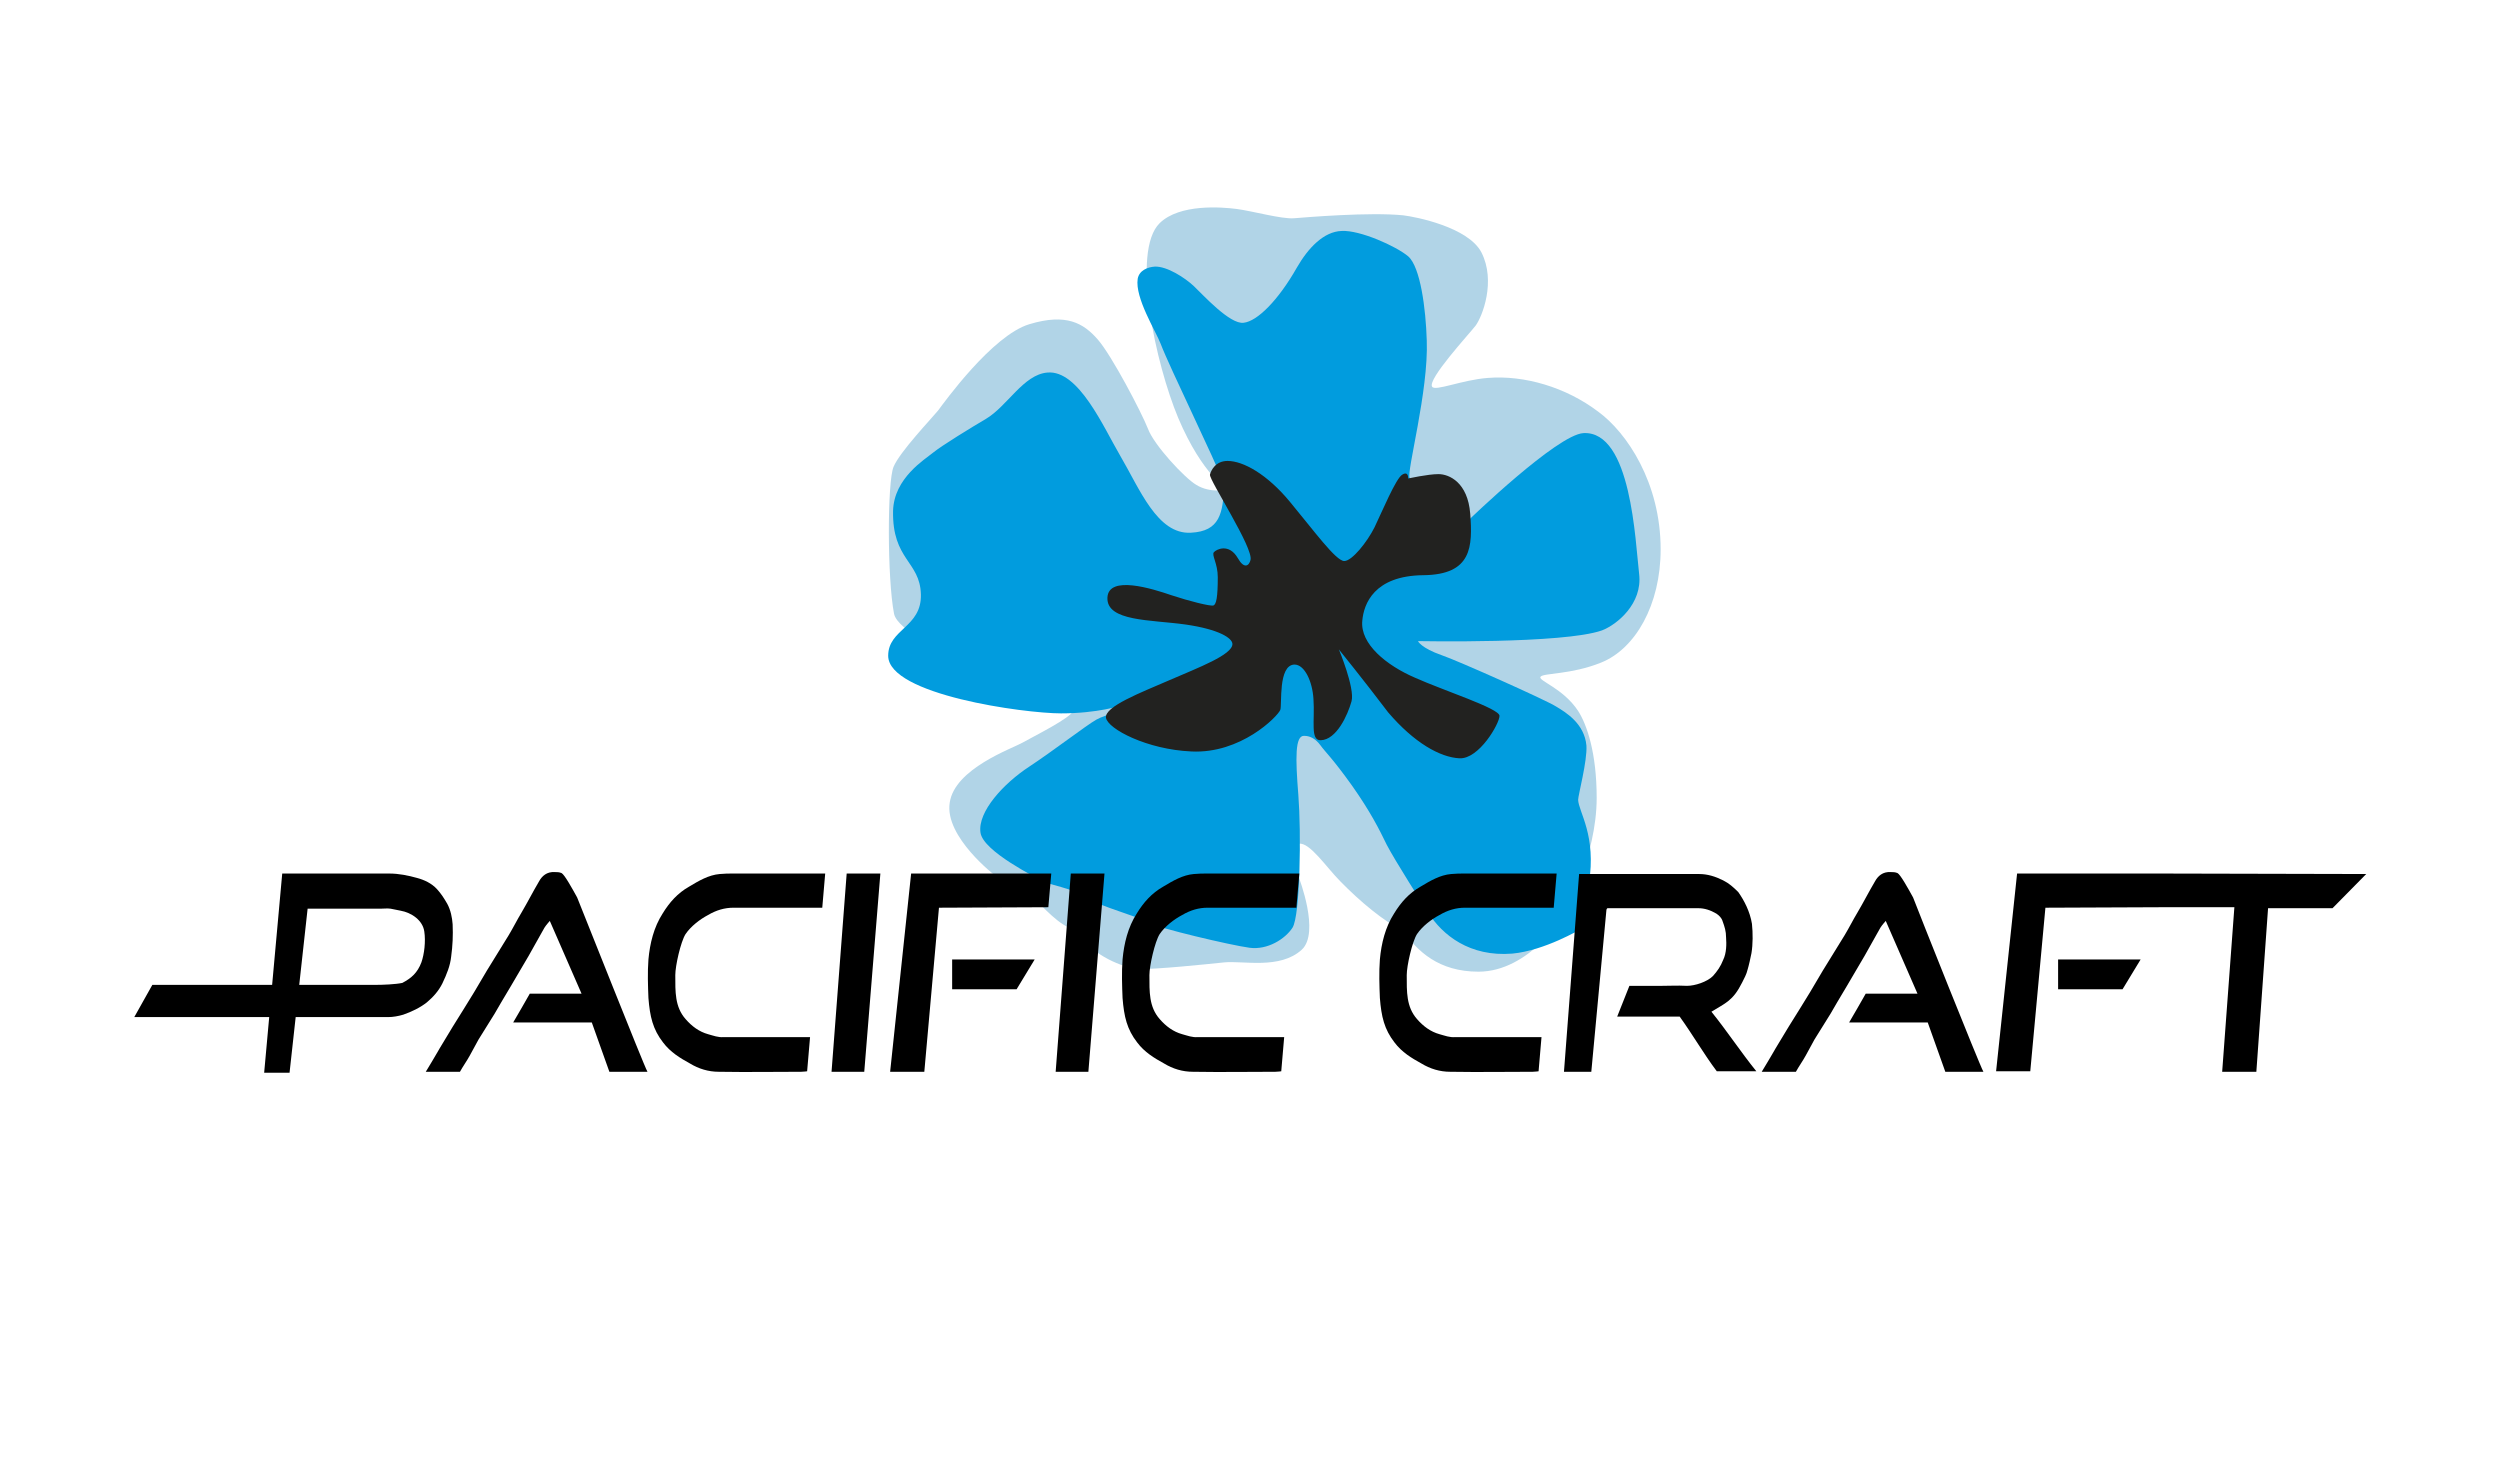 <?xml version="1.0" encoding="UTF-8"?> <svg xmlns="http://www.w3.org/2000/svg" xmlns:xlink="http://www.w3.org/1999/xlink" version="1.2" id="Calque_1" x="0px" y="0px" viewBox="0 0 512 300" xml:space="preserve"> <rect y="0" fill="none" width="512" height="300"></rect> <path fill="#B1D4E7" d="M251.5,100.3c0,0-5.2-2.9-10.2-14.7c-4.6-11-9.7-34.1-3.8-39.9c4.1-4,12.7-3.3,15.8-2.9 c3.1,0.4,9.2,2.1,11.7,1.9s15.5-1.3,22.4-0.6c2.5,0.3,13.3,2.4,16,7.6c3,5.9,0.2,13.1-1.2,15c-1.4,1.8-9.9,11-8.9,12.5 c0.6,1,6.1-1.4,11.4-1.8c7.5-0.6,16,1.9,22.6,6.9c5.9,4.3,12.8,14.6,12.8,28.2c0,11.4-5.2,20.4-12.2,23.2 c-6.2,2.5-11.8,2.1-12.4,2.9c-0.6,0.8,4.6,2.3,7.7,7c1.8,2.8,3.8,8.6,3.8,17.8c0,12-6.6,24-6.6,24s-7.2,11.6-17.6,11.6 c-8.2,0-12.5-4.2-15.5-8.4c-3.9-1.9-8.8-6-12.8-10.1c-2.8-2.8-6.3-8.1-8.5-7.7c-2.3,0.4,0,6.9,0,6.9s4.4,11.3,0.6,14.8 c-4.5,4.1-12,2.2-15.9,2.6c-3.9,0.4-13.4,1.4-18,1.4c-4.1-0.9-9.2-3.1-12.7-8.2c-2.9-0.5-6.6-4.8-8.3-6.4c-2.9-2.7-7.8-4.5-7.8-4.5 s-10.5-8-9.4-15c1-7,12.8-11.1,14.9-12.3c2.1-1.2,10.2-5.2,10.4-6.6s-35.3-13.1-36.7-19.8c-1.4-7.2-1.4-27-0.1-30.1 c1.3-3.1,7.8-9.9,9.1-11.5c1.2-1.6,11.1-15.4,18.7-17.7c7.6-2.3,11.1-0.2,14,3.1c2.9,3.3,9,15,10.3,18.3c1.2,3.3,7.5,10.1,9.9,11.5 C247.9,101.1,251.5,100.3,251.5,100.3z"></path> <path fill="#019CDE" d="M229.6,144.5c0,0-4.8,1.6-12.3,1.6s-35.4-3.8-35.4-11.8c0-5.5,6.9-5.8,6.7-12.6s-5.9-7-5.7-17.1 c0.2-6.7,6.5-10.5,8.2-11.9s7.9-5.2,10.8-6.9c4.4-2.6,7.7-9.1,12.6-9.5c6.4-0.6,11.5,11.2,14.9,17c4,6.8,7.6,16.2,14.5,15.8 c5.9-0.3,6.6-3.9,6.8-9.9c-1.8-4.9-11.1-23.8-13-28.8c-1-2.6-5.3-9.4-4.7-13.3c0.3-1.7,2-2.4,3.5-2.5c2.5-0.1,6.2,2.3,8,4 s7.4,7.9,10.2,7.5c2.8-0.3,7.1-4.6,10.9-11.3c2.3-4,5.5-7.4,9.2-7.5c3.7-0.2,11.1,3.1,13.6,5.2c2.5,2.2,3.6,10.7,3.8,17.2 c0.4,10.4-4.2,27-3.5,28.2c0.5,1,12.2,8.5,12.2,8.5s18-17.4,23.4-17.7c9.8-0.5,10.6,22.2,11.4,28.9c0.7,6-4.5,10.3-7.6,11.5 c-7.9,2.8-37.7,2.2-37.7,2.2s0.6,1.4,4.9,2.9c3,1,21.4,9.2,23.4,10.5c2,1.2,5.8,3.5,6.2,8c0.2,3.1-1.7,10.2-1.7,11.1 c0.1,2.5,3.8,7.3,2.2,17.2c-0.8,4.7-1.7,9.3-1.7,9.3s-7.4,4.4-14,5c-8.7,0.7-14.3-3.8-17.2-8.4c-1-1.5-6.9-10.8-8.5-13.9 c-1.5-3.1-3.3-6.7-7.1-12.1c-4-5.6-5.5-6.9-6.5-8.3c-0.9-1.2-2-1.9-3.3-1.9c-1.9-0.1-1.8,4.6-1.2,12.1c0.6,7.6,0.4,24.7-1.2,27.2 c-1.5,2.3-5.1,4.6-8.8,4.1c-3.8-0.5-19-4.1-20.2-5s-11-3.7-12.7-5c-2.7-2.1-9-3.1-9.7-3.7c-0.8-0.6-12-6-12.5-9.9 c-0.6-4.3,4.8-10.1,10-13.5c5-3.3,11.6-8.4,13.7-9.6c0.9-0.5,2.8-1.3,4.4-1.3C229.8,146.1,229.6,144.5,229.6,144.5z"></path> <path fill="#222220" d="M274.2,133c0,0,3.3,7.9,2.6,10.6c-0.8,2.9-3.1,7.9-6.3,8c-2.2,0.1-1.2-4-1.5-8.4c-0.2-3.6-1.8-7.1-3.9-7.1 c-3.4,0.1-2.5,8.3-2.9,9.3c-0.6,1.4-8.1,9-18.2,8.5c-9.1-0.4-17.1-4.6-17.5-6.9c-0.3-2.3,7-5.1,13-7.7s12.9-5.2,12.9-7.4 c0-1.2-2.7-3-9.6-4c-7.1-1-16.2-0.6-16-5.5c0.2-4.7,9.3-1.8,13.1-0.5c3.6,1.2,8,2.3,8.6,2.1s0.9-1.7,0.9-5.8c0-2.8-1.3-4.5-0.8-5.1 s3.1-1.9,4.9,1.2c1.3,2.3,2.3,1.6,2.6,0.4c0.7-2.4-8.5-16.4-8.3-17.5c0.2-0.8,1.1-2.8,3.6-2.8c3.2,0,8.1,2.7,12.8,8.4 c4.9,5.9,9.4,12.1,11.1,12.1c1.6,0,4.7-3.9,6.2-6.9c1.5-3.1,4.4-10.1,5.7-10.8c1.3-0.8,1.2,0.8,1.2,0.8s4-0.9,6.2-0.9s6,1.7,6.5,8.1 c0.5,6.7,0.4,12.5-9.6,12.6c-10.1,0.1-12.2,5.9-12.5,9.3c-0.5,4.8,5,9.2,10.8,11.7c5.8,2.6,17.3,6.3,17.3,7.8c0,1.6-4.2,8.9-8.2,8.7 s-9.3-3.2-14.6-9.4C279.3,139.3,274.2,133,274.2,133z"></path> <g> <path d="M57.8,178.9c0,0,12.3,0,21.9,0c2,0,3.9,0.4,5.7,0.9c1.5,0.4,3,1.1,4.1,2.3c0.9,1,1.4,1.8,2.1,3c0.7,1.3,1,2.8,1.1,4.2 c0.1,2.3,0,4.4-0.3,6.6c-0.2,1.9-0.9,3.6-1.8,5.5c-0.8,1.6-1.9,2.8-3.2,3.9c-1.4,1.1-3.1,1.9-4.8,2.5c-1,0.3-2.1,0.5-3.1,0.5 c-5.8,0-45.6,0-51.4,0c-0.2,0-0.6,0-0.6,0l3.7-6.6c0,0,39.9,0,40.4,0c4.5,0,1,0,5.4,0c1.4,0,4-0.1,5.4-0.4c1.9-1,3.1-2.1,3.9-4.2 c0.6-1.7,0.9-4.3,0.6-6.3c-0.3-2.3-2.6-3.9-4.9-4.3c-0.7-0.1-1.3-0.3-2-0.4c-0.7-0.1-1.4,0-2.1,0c-6.6,0-14.9,0-14.9,0l-3.7,33.6 h-5.2L57.8,178.9z"></path> <path d="M353.5,192c0-1.3-0.3-2.2-0.7-3.3c-0.2-0.7-0.7-1.2-1.3-1.6c-1.2-0.7-2.4-1.1-3.7-1.1c-5.8,0-12.8,0-18.6,0l-0.1,0.1 l-0.1,0.2l-3.1,33.2h-5.6l3.1-40.5c0,0,0.8,0,1.2,0c7.6,0,15.8,0,23.4,0c1.7,0,3.3,0.5,4.9,1.3c1.2,0.6,2.1,1.4,3.1,2.4 c1.2,1.7,2.4,4,2.8,6.5c0.2,1.9,0.2,4.2-0.1,6c-0.1,0.6-0.6,2.8-0.8,3.4c-0.2,0.9-0.7,1.8-1.1,2.6c-1.9,3.8-3.4,4.2-6.3,6 c3.3,4.1,5.9,8.1,9.2,12.2c-2.7,0-5.3,0-8.1,0c-2.7-3.6-4.8-7.3-7.6-11.2c-3.9,0-12.8,0-12.8,0l2.5-6.3c0,0,4.5,0,6.7,0 c2.5,0,2.6-0.1,5.1,0c1.6,0,4.1-0.8,5.3-2c0.9-1,1.6-2,2.1-3.3C353.6,195.2,353.6,193.3,353.5,192z"></path> <path d="M132.6,219.5c-2.9,0-7.8,0-7.8,0l-3.6-10.1c0,0-9.6,0-16.1,0c1.2-2.1,2.3-3.9,3.4-5.9c4.1,0,10.6,0,10.6,0l-6.5-14.9 c0,0-0.8,0.9-1.1,1.4c-1.1,1.9-2.1,3.8-3.2,5.7c-1.2,2.1-2.5,4.2-3.7,6.3c-1.5,2.5-2.5,4.2-3.3,5.6c-1.1,1.8-2.2,3.5-3.3,5.3 c-0.6,1.1-1.2,2.2-1.8,3.3c-0.6,1.1-1.4,2.2-2,3.3c-2.7,0-4.2,0-7,0c0.9-1.5,1.7-2.8,2.5-4.2c0.3-0.6-0.4,0.7,3-5 c1.5-2.4,3-4.8,4.4-7.1c0.9-1.5,1.7-2.9,2.6-4.4c1.5-2.4,3-4.9,4.5-7.3c0.9-1.5,1.7-3.1,2.6-4.6c1.3-2.2,2.3-4.2,3.6-6.4 c0.6-1.1,1.6-2,3.2-1.9c0.5,0,0.9,0,1.4,0.2c0.6,0.3,2.1,3,3.2,5C119.2,186.2,131.8,218.1,132.6,219.5z"></path> <path d="M406.2,219.5c-2.9,0-7.8,0-7.8,0l-3.6-10.1c0,0-9.6,0-16.1,0c1.2-2.1,2.3-3.9,3.4-5.9c4.1,0,10.6,0,10.6,0l-6.5-14.9 c0,0-0.8,0.9-1.1,1.4c-1.1,1.9-2.1,3.8-3.2,5.7c-1.2,2.1-2.5,4.2-3.7,6.3c-1.5,2.5-2.5,4.2-3.3,5.6c-1.1,1.8-2.2,3.5-3.3,5.3 c-0.6,1.1-1.2,2.2-1.8,3.3c-0.6,1.1-1.4,2.2-2,3.3c-2.7,0-4.2,0-7,0c0.9-1.5,1.7-2.8,2.5-4.2c0.3-0.6-0.4,0.7,3-5 c1.5-2.4,3-4.8,4.4-7.1c0.9-1.5,1.7-2.9,2.6-4.4c1.5-2.4,3-4.9,4.5-7.3c0.9-1.5,1.7-3.1,2.6-4.6c1.3-2.2,2.3-4.2,3.6-6.4 c0.6-1.1,1.6-2,3.2-1.9c0.5,0,0.9,0,1.4,0.2c0.6,0.3,2.1,3,3.2,5C392.7,186.2,405.4,218.1,406.2,219.5z"></path> <path d="M169,178.9l-0.6,7c0,0-1,0-1.5,0c-6,0-10.7,0-16.7,0c-1.8,0-3.5,0.5-5.2,1.5c-1.7,0.9-3.5,2.3-4.6,3.9 c-1,1.6-2.1,6.5-2.1,8.4c0,3.4-0.1,6.5,2.1,9c1.3,1.5,2.8,2.6,4.6,3.1c1.1,0.3,2.1,0.7,3.2,0.6c6,0,10.2,0,16.3,0 c0.5,0,1.4,0,1.4,0l-0.6,7c0,0-0.8,0.1-1.2,0.1c-6.4,0-10.4,0.1-16.9,0c-2.1,0-4.1-0.6-5.9-1.7c-2-1.1-4-2.3-5.5-4.3 c-2.1-2.7-2.7-5.3-3-9.1c-0.1-2.5-0.2-5.3,0-7.9c0.3-3.3,1.1-6.6,2.9-9.4c1.4-2.3,3.1-4.2,5.4-5.5c2-1.2,4-2.4,6.3-2.6 c1.1-0.1,1.8-0.1,2.7-0.1C156.5,178.9,169,178.9,169,178.9z"></path> <path d="M266.1,178.9l-0.6,7c0,0-1,0-1.5,0c-6,0-10.7,0-16.7,0c-1.8,0-3.5,0.5-5.2,1.5c-1.7,0.9-3.5,2.3-4.6,3.9 c-1,1.6-2.1,6.5-2.1,8.4c0,3.4-0.1,6.5,2.1,9c1.3,1.5,2.8,2.6,4.6,3.1c1.1,0.3,2.1,0.7,3.2,0.6c6,0,10.2,0,16.3,0 c0.5,0,1.4,0,1.4,0l-0.6,7c0,0-0.8,0.1-1.2,0.1c-6.4,0-10.4,0.1-16.9,0c-2.1,0-4.1-0.6-5.9-1.7c-2-1.1-4-2.3-5.5-4.3 c-2.1-2.7-2.7-5.3-3-9.1c-0.1-2.5-0.2-5.3,0-7.9c0.3-3.3,1.1-6.6,2.9-9.4c1.4-2.3,3.1-4.2,5.4-5.5c2-1.2,4-2.4,6.3-2.6 c1.1-0.1,1.8-0.1,2.7-0.1C253.6,178.9,266.1,178.9,266.1,178.9z"></path> <path d="M318.8,178.9l-0.6,7c0,0-1,0-1.5,0c-6,0-10.7,0-16.7,0c-1.8,0-3.5,0.5-5.2,1.5c-1.7,0.9-3.5,2.3-4.6,3.9 c-1,1.6-2.1,6.5-2.1,8.4c0,3.4-0.1,6.5,2.1,9c1.3,1.5,2.8,2.6,4.6,3.1c1.1,0.3,2.1,0.7,3.2,0.6c6,0,10.2,0,16.3,0 c0.5,0,1.4,0,1.4,0l-0.6,7c0,0-0.8,0.1-1.2,0.1c-6.4,0-10.4,0.1-16.9,0c-2.1,0-4.1-0.6-5.9-1.7c-2-1.1-4-2.3-5.5-4.3 c-2.1-2.7-2.7-5.3-3-9.1c-0.1-2.5-0.2-5.3,0-7.9c0.3-3.3,1.1-6.6,2.9-9.4c1.4-2.3,3.1-4.2,5.4-5.5c2-1.2,4-2.4,6.3-2.6 c1.1-0.1,1.8-0.1,2.7-0.1C306.2,178.9,318.8,178.9,318.8,178.9z"></path> <polygon points="186.6,178.9 215.3,178.9 214.7,185.8 192.3,185.9 189.3,219.5 182.3,219.5 "></polygon> <polygon points="173.4,178.9 180.3,178.9 177,219.5 170.3,219.5 "></polygon> <polygon points="219.3,178.9 226.2,178.9 222.9,219.5 216.2,219.5 "></polygon> <path d="M195,202.6c0-2.1,0-4.1,0-6.1c6.8,0,16.9,0,16.9,0l-3.7,6.1C208.2,202.6,202,202.6,195,202.6z"></path> <path d="M442.4,178.9h-29.3l-4.3,40.5h7l3.1-33.5l23.5-0.1c5.1,0,15.2,0,15.2,0l-2.5,33.7h7l2.4-33.5h13.2l6.9-7L442.4,178.9z"></path> <path d="M421.5,202.6c0-2.1,0-4.1,0-6.1c6.8,0,16.9,0,16.9,0l-3.7,6.1C434.7,202.6,428.4,202.6,421.5,202.6z"></path> </g> </svg> 